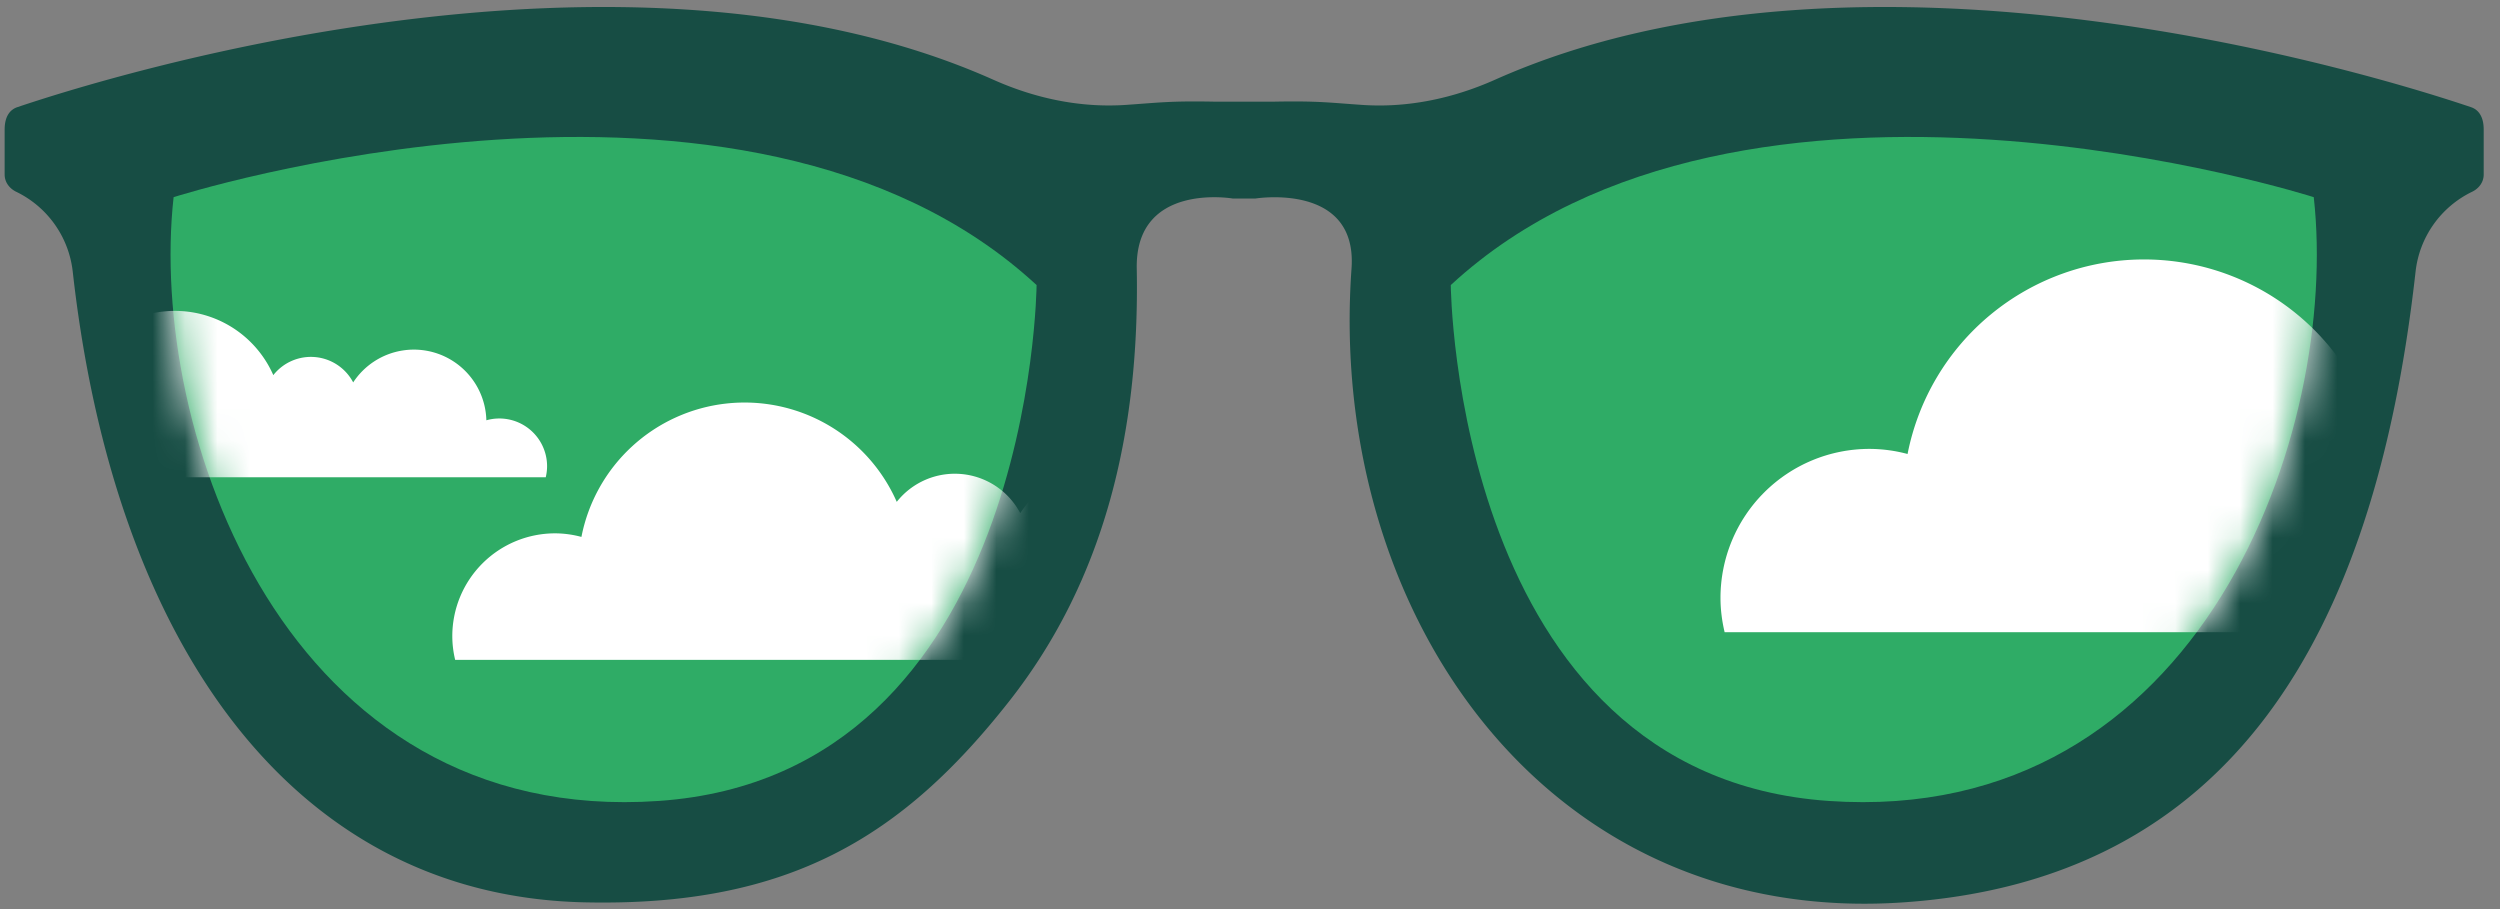 <svg width="77" height="28" xmlns="http://www.w3.org/2000/svg" xmlns:xlink="http://www.w3.org/1999/xlink"><rect width="100%" height="100%" fill="#808080" stroke="none"/><defs><path d="M.163 1.998c-.798 7.187 3.423 19.393 14.944 18.594C26.63 19.794 26.743 4.704 26.743 4.704 22.908 1.16 17.525.143 12.605.143 5.962.143.163 1.998.163 1.998" id="a"/><path d="M.163 1.998c-.798 7.187 3.423 19.393 14.944 18.594C26.63 19.794 26.743 4.704 26.743 4.704 22.908 1.16 17.525.143 12.605.143 5.962.143.163 1.998.163 1.998" id="c"/><path d="M.189 4.704s.114 15.09 11.635 15.888c11.522.8 15.743-11.407 14.944-18.594 0 0-5.799-1.855-12.441-1.855C9.407.143 4.024 1.16.189 4.703" id="e"/></defs><g fill="none" fill-rule="evenodd"><path d="M39.239 3.131c1.34-.026 1.698.03 2.711.1 1.412.097 2.805-.2 4.098-.776 11.385-5.076 27.37-.063 30.06.846.234.079.39.296.39.688v1.388c0 .234-.147.428-.358.53A3.117 3.117 0 0 0 74.4 8.362c-1.27 11.377-5.78 18.737-15.761 19.43-11.107.772-17.763-9.04-17.012-19.522.19-2.664-2.954-2.156-2.954-2.156h-.709S34.962 5.6 35.012 8.27c.095 5.08-1.015 9.614-3.915 13.31-3.284 4.184-6.794 6.354-13.097 6.212C8.96 27.59 3.51 19.74 2.24 8.362a3.118 3.118 0 0 0-1.74-2.455c-.21-.102-.357-.296-.357-.53V3.989c0-.392.156-.609.39-.688 2.69-.909 18.675-5.922 30.06-.846 1.293.577 2.686.873 4.098.775 1.013-.07 1.37-.125 2.711-.099h1.838z" fill="#174D44"/><path d="M5.347 6.073S22.915.452 31.927 8.78c0 0-.114 15.09-11.636 15.889C8.77 25.466 4.55 13.26 5.347 6.073M71.264 6.073S53.697.452 44.684 8.78c0 0 .115 15.09 11.636 15.889 11.522.798 15.743-11.408 14.944-18.595" fill="#2FAC66"/><g><g transform="translate(5.184 4.075)"><mask id="b" fill="#fff"><use xlink:href="#a"/></mask><path d="M33.2 13.448c-.213 0-.42.031-.617.086a3.456 3.456 0 0 0-3.453-3.37c-1.21 0-2.272.624-2.89 1.566a2.28 2.28 0 0 0-3.804-.348 5.12 5.12 0 0 0-9.712 1.08 3.157 3.157 0 0 0-.811-.11 3.166 3.166 0 0 0-3.166 3.167c0 .251.032.495.088.73h26.577a2.274 2.274 0 0 0-2.212-2.801" fill="#FFF" mask="url(#b)"/></g><g transform="translate(5.184 4.075)"><mask id="d" fill="#fff"><use xlink:href="#c"/></mask><path d="M11.666 10.285a1.47 1.47 0 0 0-1.87-1.415 2.234 2.234 0 0 0-4.102-1.167 1.473 1.473 0 0 0-2.46-.224 3.31 3.31 0 0 0-6.279.697 2.047 2.047 0 0 0-2.514 2.449h17.184c.026-.11.041-.223.041-.34" fill="#FFF" mask="url(#d)"/></g></g><g transform="translate(44.496 4.075)"><mask id="f" fill="#fff"><use xlink:href="#e"/></mask><path d="M43.93 11.338c-.31 0-.61.046-.895.126A5.007 5.007 0 0 0 38.03 6.58a4.996 4.996 0 0 0-4.187 2.268 3.303 3.303 0 0 0-2.92-1.764 3.293 3.293 0 0 0-2.593 1.26 7.419 7.419 0 0 0-6.79-4.428 7.423 7.423 0 0 0-7.283 5.992 4.57 4.57 0 0 0-1.174-.157 4.588 4.588 0 0 0-4.588 4.588c0 .364.047.717.127 1.057h38.512c.058-.245.092-.499.092-.761a3.296 3.296 0 0 0-3.297-3.298" fill="#FFF" mask="url(#f)"/></g></g></svg>